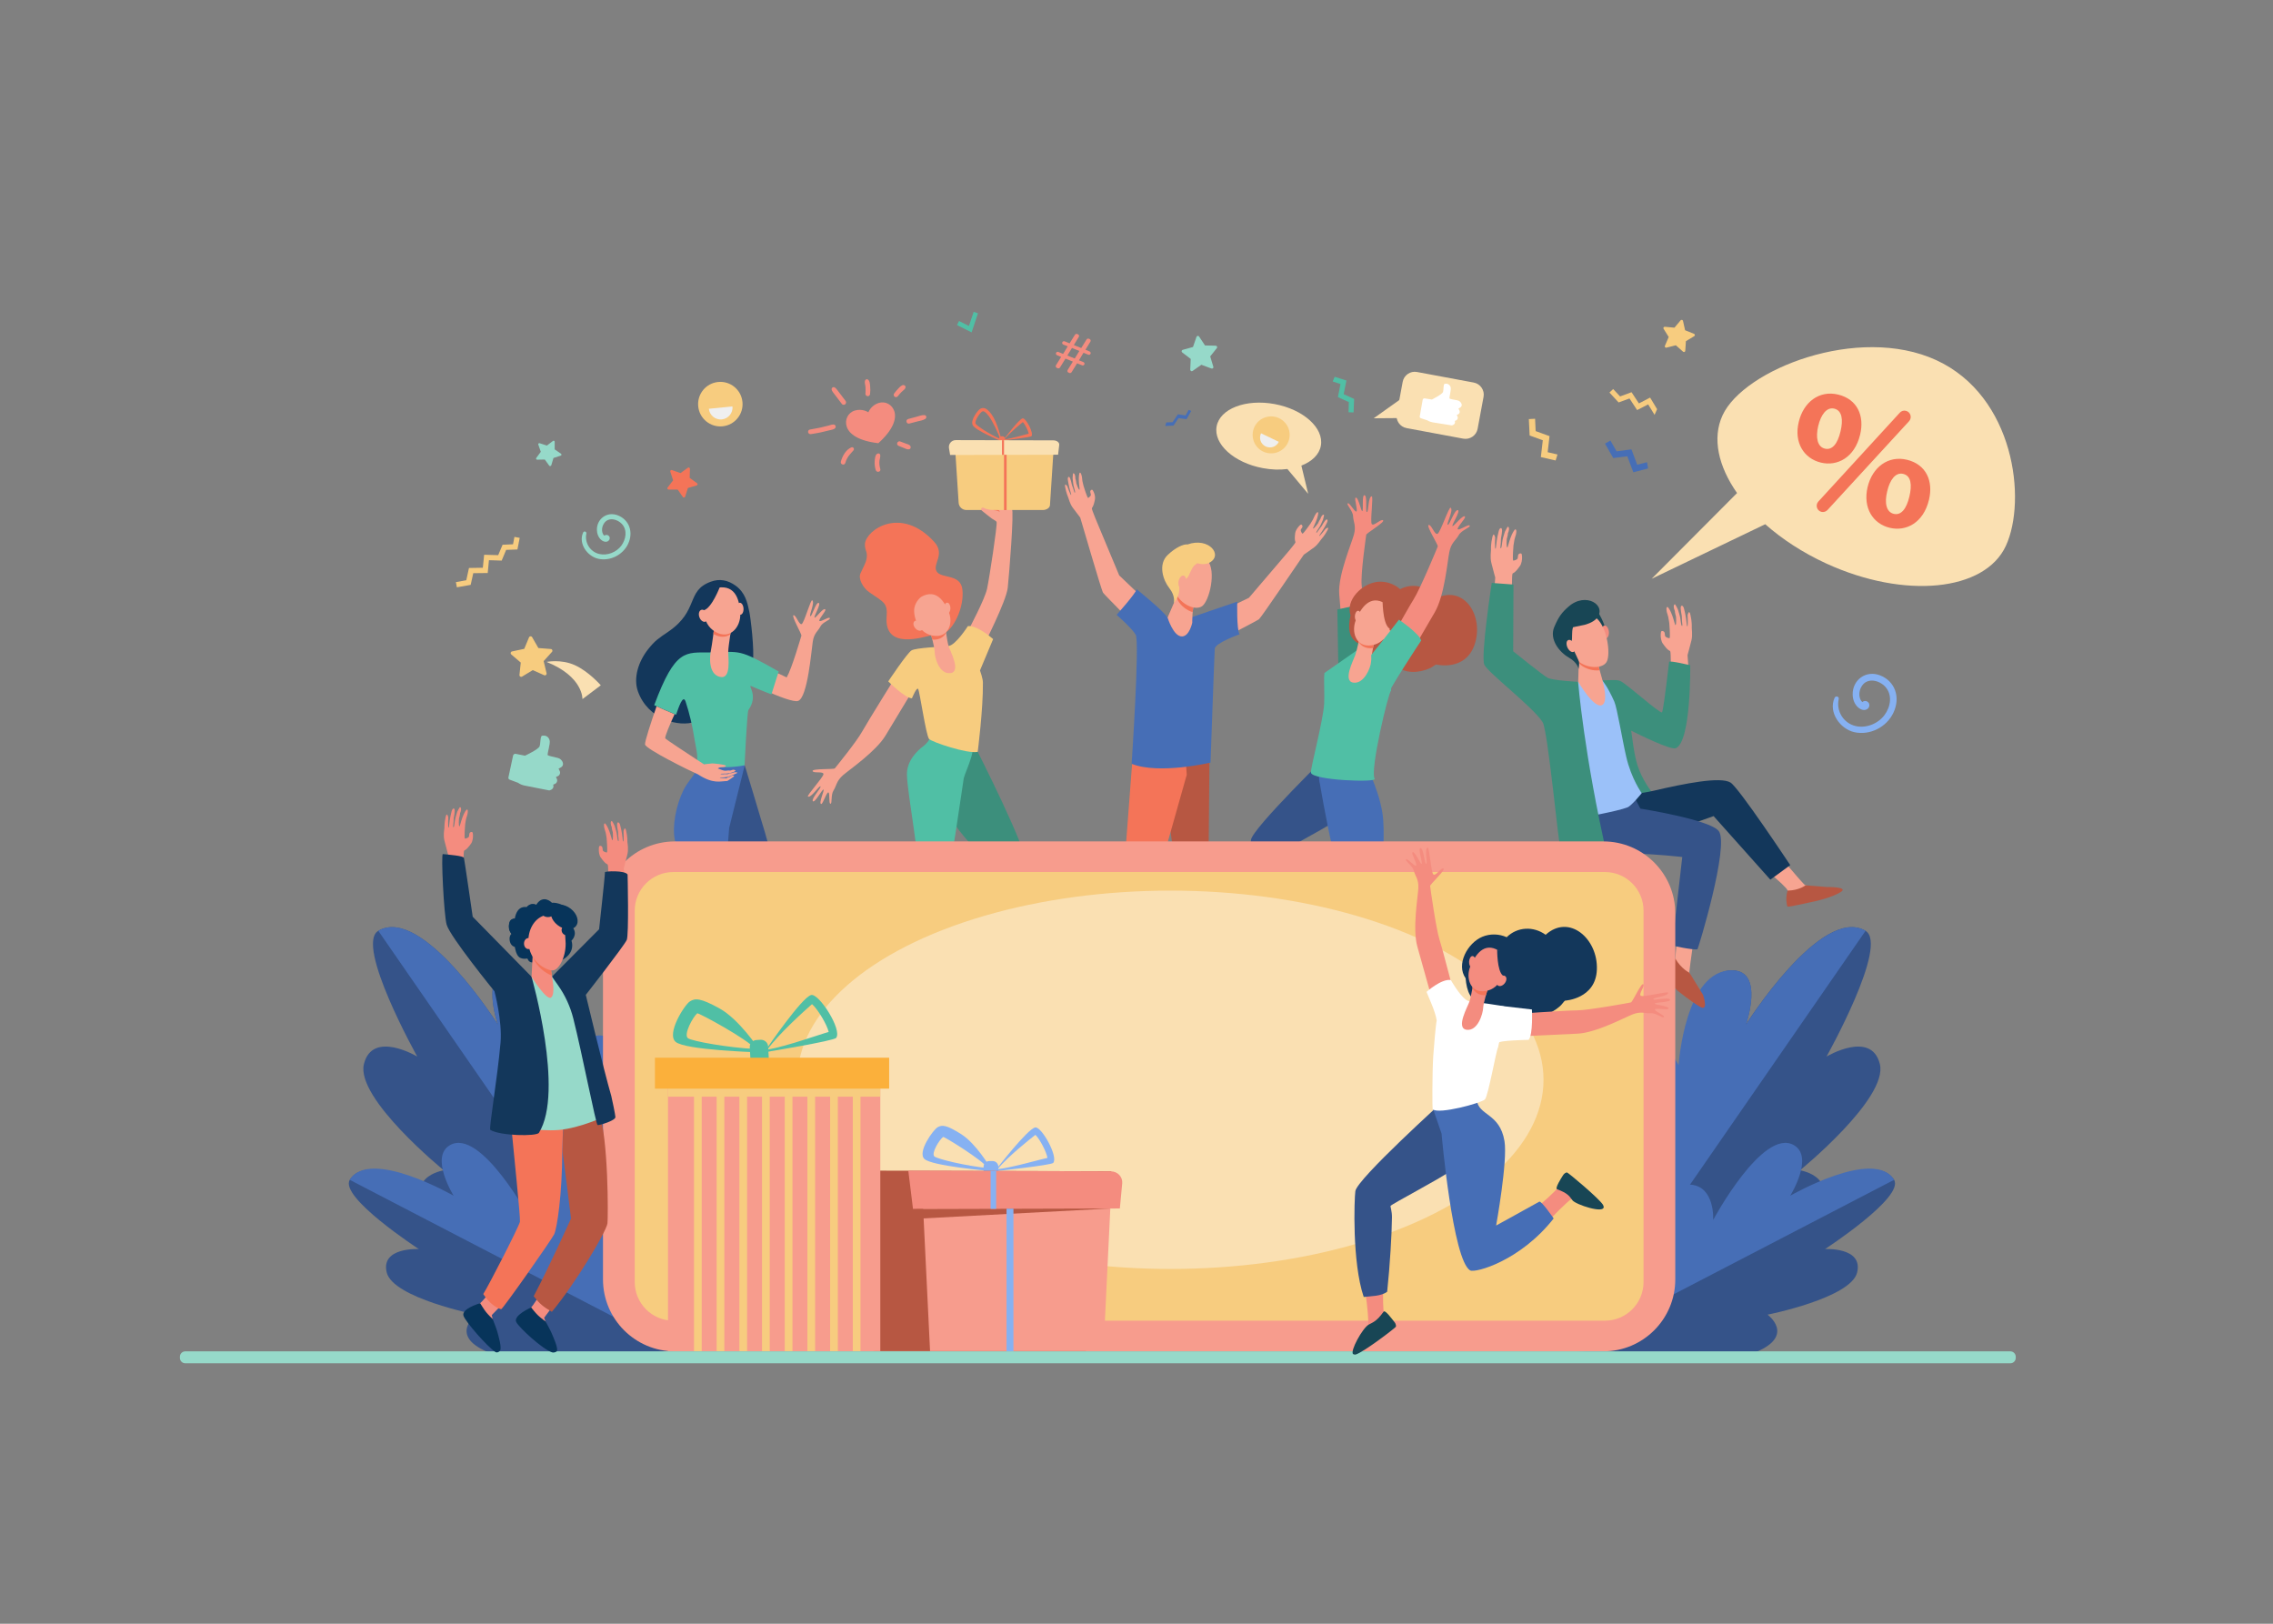 <?xml version="1.0" encoding="utf-8"?>
<!-- Generator: Adobe Illustrator 22.1.0, SVG Export Plug-In . SVG Version: 6.00 Build 0)  -->
<svg version="1.1" id="Layer_1" xmlns="http://www.w3.org/2000/svg" xmlns:xlink="http://www.w3.org/1999/xlink" x="0px" y="0px"
	 viewBox="0 0 2800 2000" style="enable-background:new 0 0 2800 2000;" xml:space="preserve">
<rect x="0" y="0" width="2800" height="2000" fill="#808080" stroke="none"/>
<style type="text/css">
	.st0{fill:#F7A491;}
	.st1{fill:#3C8F7C;}
	.st2{fill:#355389;}
	.st3{fill:#466EB6;}
	.st4{fill:#13375B;}
	.st5{fill:#50BFA5;}
	.st6{fill:#F47458;}
	.st7{fill:#184655;}
	.st8{fill:#F8A492;}
	.st9{fill:#B75742;}
	.st10{fill:#F7CC7F;}
	.st11{fill:#F47257;}
	.st12{fill:#FAE0B2;}
	.st13{fill:#96D9C9;}
	.st14{fill:#F48C7F;}
	.st15{fill:#FFFFFF;}
	.st16{fill:#EFEFEF;}
	.st17{fill:#9BC1F9;}
	.st18{fill:#F79C8D;}
	.st19{fill:#86B1F2;}
	.st20{fill:#FBB03B;}
	.st21{fill:#07345A;}
</style>
<g>
	<g>
		<g>
			<path class="st0" d="M931.5,1276.7c-0.7-4.7,0.8-12.7,4.5-25.2c-7.2,0-13.3-3.2-20.7-3.1c-2,11.8-5.1,31.2-5.1,31.2l-0.3,15.3
				l51.4,0.4c0,0-0.4,0.2-15.6-9.4C944.5,1285.2,932.1,1281.2,931.5,1276.7z"/>
			<path class="st1" d="M909.5,1298.9h53.1c2-0.2,2.4-1.8,1.8-2.8c-1.4-2-11.8-6.9-18.7-10.2c-12.2,1.3-33.7-3.7-35.6-6.6
				C906.7,1288.7,908.4,1298.6,909.5,1298.9z"/>
		</g>
		<g>
			<path class="st0" d="M867.4,1276.7c-0.7-4.7-1.8-10.5-0.1-26.1c-7.2,0-14.1-1.3-21.5-1.2c0,12.1,0.3,30.2,0.3,30.2l-0.3,15.3
				l51.4,0.4c0,0-0.4,0.2-15.6-9.4C880.4,1285.2,868,1281.2,867.4,1276.7z"/>
			<path class="st1" d="M845.5,1298.9h53.1c2-0.2,2.4-1.8,1.8-2.8c-1.4-2-11.8-6.9-18.7-10.2c-12.2,1.3-33.7-3.7-35.6-6.6
				C842.6,1288.7,844.4,1298.6,845.5,1298.9z"/>
		</g>
		<path class="st0" d="M904.8,832.5l19.4-20.4c0,0,20.7,11.4,44.9,22.3c6.6-11.6,17.5-49.6,18.1-51.4c0.6-1.8-12.7-24.6-9.7-25.2
			c3-0.6,6.8,12.2,10,10.9c3.1-1.3,11.2-30.9,13.1-29.3c3.5,3-4.2,18.4-2.4,19.5c1.9,1.1,6.6-17.1,10.2-16.3
			c3.6,0.8-6.1,16.6-5,18.1c1.1,1.5,11.2-13.3,13.3-9.9c1.1,1.9-9.3,12.9-7.2,14.1c2.2,1.2,11.6-5.7,12.7-3.5
			c1.1,2.3-8.8,4.6-11.6,10.3c-2.8,5.7-7.8,7.9-9.4,18.7c-1.7,10.8-6.2,68.3-17.9,72.9C972.8,867.4,904.8,832.5,904.8,832.5z"/>
		<path class="st2" d="M917.3,942.6l-15.7,8.8l-31.9,48.8l57,134.3c0,0-6.4,20.2-8.5,30.3c-2.2,10.6-7.6,101.2-7.6,101.2l24.3,0.4
			c0,0,23.1-96.4,27-127.8c4.8-38-24.2-128.5-24.2-128.5c-5.4-18.5-17-56.5-17-56.5S918,944.2,917.3,942.6z"/>
		<path class="st3" d="M862.7,924.3c0,0,1.6,11.5-4.9,24.6c-4,8-10.8,14.2-15.7,24c-9.3,18.5-14.3,44.8-10.8,61.7
			c0,0,19.1,73.1,18.4,99.8c-0.3,9.9-3.7,27.6-5.8,39.6c-1.9,10.6-1.2,89.3-1.2,89.3l25.9,0.5l20.8-129.1l8.8-114.8l19.2-77.3
			L862.7,924.3z"/>
		<path class="st4" d="M923.1,753.7c-2.5-11.9-5.1-23.7-16.9-32.3c-9.5-6.9-19.8-8.9-30.6-4.9c-30.8,11.2-14.2,35.6-52.4,61.6
			c-11.9,8.1-16.4,10.9-24.9,21.7c-11.9,15.1-18.4,35.3-12.4,52c12.4,34.5,50.8,44.4,70.9,37.1c37.4-13.6,68.5-61,70.6-73.9
			C929.5,801,924.7,761.3,923.1,753.7z"/>
		<path class="st5" d="M926,845.3c8.7,4,24.3,10,24.3,10l8.9-28.2c-50.4-28.7-46.5-24.1-84.3-23.5c-30.2,0.4-42.9-5.3-69,65
			c0,0,19.8,8.9,26.9,11.8c3.1-8.7,8.6-26,11.8-16.1c4.9,14.9,8.4,30,10.8,45.5c1.5,9.2,4.8,21,3.1,30.3c0,0,20.6,4.2,36.3,4.9
			c0,0,0.1,0,0.1,0c7.6-0.2,15.4-0.9,22.3-2.4c0,0,3.1-65.2,4.7-67.9c1.8-3,9.5-12.7,3-27.3C923.9,844.8,924.2,844.5,926,845.3z"/>
		<path class="st0" d="M879.6,774.6c0,0-2.4,19.4-3.8,26.2c-1.5,7.1-3.7,29.3,10.9,32.9c14.7,3.6,10.1-24.2,10.4-31.4
			c0.2-7.2,4.4-32.2,4.4-32.2L879.6,774.6z"/>
		<path class="st6" d="M878.8,780.8c0.1,0.1,0.3,0.2,0.4,0.3c8.1,4.6,15.1,3.9,20.4,0.3c0.9-6.2,1.8-11.3,1.8-11.3l-21.9,4.5
			C879.6,774.6,879.3,777.1,878.8,780.8z"/>
		<path class="st0" d="M884,723.9c0,0-8.6,2.4-13.5,10.9c-4.9,8.5-7.4,33,10.8,43.5c18.2,10.4,31.2-6.3,30.6-22
			C911.3,740.7,907,720,884,723.9z"/>
		<path class="st0" d="M915.9,749.6c0.2,4.1-1.5,7.5-3.9,7.6c-2.4,0.1-4.4-3.1-4.6-7.2c-0.2-4.1,1.5-7.5,3.9-7.6
			C913.7,742.4,915.7,745.6,915.9,749.6z"/>
		<path class="st4" d="M886.6,723.3c0,0-9.8,25.6-19.4,28.3c-9.6,2.7-8.8,15.3-8.8,15.3s-1.2-29.1,7.6-36.3
			C874.7,723.5,886.6,723.3,886.6,723.3z"/>
		<path class="st0" d="M871.3,756.6c1.5,4,0.5,8.1-2.2,9.1c-2.7,1-6.1-1.4-7.5-5.4c-1.5-4-0.5-8.1,2.2-9.1
			C866.4,750.2,869.8,752.6,871.3,756.6z"/>
		<path class="st0" d="M888.1,958.5c0.4,0,2-0.2,3.3-0.1c1.8,0,3.4,0.3,3.4,0.3s0.7-0.6,2.1-1.2c0.6-0.3,1.5-0.4,2.1-0.6
			c0.6-0.3,1.2-0.9,1.8-1.1c1.6-0.7,3.1-0.9,3.6,0c0.4,0.7-8.5,6.2-8.5,6.2c-8.3,0-16.9,4.3-36.1-8.2c-11-4.8-64.1-31.1-65.2-36.8
			c-0.6-3.2,7.6-28.1,14.2-47c5.1,2.3,16.1,7.2,22.2,9.7c-5.6,11.9-12.2,27.7-11.5,29.6c0.2,0.5,0.8,1.4,36.8,25
			c0.9,0.6,1.8,1.2,2.8,1.8c2.5,1.7,5.2,3.4,8.1,5.3l10.3-1.1c0,0,16.2,1.1,16.7,3c0.2,0.8-1.1,1.3-2.8,1.5h0
			c-0.2,0-0.5,0.1-0.7,0.1c0,0,0,0,0,0c-1.8,0.2-3.7,0.2-4.1,0.4c-0.5,0.2-1.6,0.6-2.4,1.2c10.1,4.1,9.3,2.7,12.7,2.5
			c0.8-0.1,1.7,0.2,2.5,0.1c1.4-0.1,2.5-0.9,3.5-1c1.5-0.1,2.8,0.6,3.1,0.9c0.4,0.4-0.3,0.9-1.6,1.5c-7.8,3.4-14.3,2.1-16.4,2.6
			c-1.4,0.3,1.2,0.9,5.1,0.4c1-0.1,2.3,0.3,3.6,0c0.9-0.2,1.7-0.8,2.5-1c0.8-0.2,1.6-0.2,2.3-0.3c0.9-0.2,2.1-0.8,2.8-0.9
			c2.6-0.3,3.9,0.2,4.2,0.4c0.6,0.5-11.2,5.1-11.2,5.1s-8.1,1.2-9.9,1.2C887,957.7,886,958.2,888.1,958.5z"/>
	</g>
	<g>
		<g>
			<path class="st0" d="M1347.2,1170.6c0,0-6.4,20.4-6.4,20.4c-1.1,2.5-4.4,8.6-5,11c-2.3,9,42,2.5,34-3.8c-0.7-0.6-5-6.7-4.5-9.8
				c0.8-4.8,2.9-12.2,2.9-12.2L1347.2,1170.6z"/>
			<path class="st7" d="M1369.7,1198.1c0,0-10.1,0.4-15.1-0.2c-5-0.5-9.9-7.9-13.7-7.2c-4.2,0.8-9.4,20.5-9.4,20.5
				s48.4,16.2,62,15.7C1399.5,1226.7,1387.3,1209.3,1369.7,1198.1z"/>
		</g>
		<g>
			<path class="st0" d="M1424.5,1190c0,0-6.4,20.4-6.4,20.4c-1.1,2.5-4.4,8.6-5,11c-2.3,9,42,2.5,34-3.8c-0.7-0.6-5-6.7-4.5-9.8
				c0.8-4.8,2.9-12.2,2.9-12.2L1424.5,1190z"/>
			<path class="st7" d="M1447,1217.5c0,0-10.1,0.4-15.1-0.2c-5-0.5-9.9-7.9-13.7-7.2c-4.2,0.8-9.4,20.5-9.4,20.5s48.4,16.2,62,15.7
				C1476.8,1246.2,1464.7,1228.8,1447,1217.5z"/>
		</g>
		<path class="st8" d="M1595.5,656.5c-1.3,10.4,0.5,10.2,0.3,11.5c-0.2,1.6-14.2,17.8-14.2,17.8s-40.9,48-43.1,50.5l-58.2,28.2
			l4.9,32.9c0,0,62.6-32.4,65.6-34.6c3-2.3,50.9-73.4,55.3-79.6c0,0,7.9-5.4,12.7-9c4.8-3.6,7.9-9.1,9.1-10.3
			c0.2-0.2,4-4.4,7.4-10.9c2.9-5.6-2.4-1.6-2.4-1.6s-7.2,9.4-7.8,8.8c-0.5-0.5,3.7-5.5,7-11.6c0.8-1.6,1.7-3.1,2.4-4.6
			c2-3.8,0.2-6-2.4-2.4c-0.9,1.3-2.5,3.5-3.3,5.2c-0.9,1.8-2.4,3.2-3.4,4.7c-2,2.8-3.4,4.9-3.5,4.8c-0.1-0.2-0.9,0.1,0-1.6
			c1-2.1,4.1-6,5.4-9.1c0.7-1.8,2.4-5.4,2.4-5.4s1.6-5.9,1.3-6.1c-1.7-1.1-3.9,2.7-4.5,5.2c-1.2,1.4-2.9,5.3-2.9,5.3
			s-5.1,7.1-6.1,6.4c-0.4-0.3,2.2-5,4.1-10c1.8-4.6,2.8-9.6,1.9-10.1c-1.4-0.8-3.9,4.2-3.9,4.2s-1.6,3.6-2.2,4.7
			c-0.7,1.3-3.1,5.2-3.1,5.2s-9.1,13.1-9.9,12.3c-0.9-0.7-2.3-3.6-2.1-4.6c0.3-1,1.8-2.6,2.1-3.6c0.3-1-0.2-2.5-1.4-3
			c-1.2-0.4-4.4,3.9-4.4,3.9S1595.9,653.5,1595.5,656.5z"/>
		<path class="st8" d="M1348.8,615.2c-2,10.3-3.6,9.5-3.8,10.9c-0.3,1.6,8.1,21.3,8.1,21.3s24.2,58.2,25.6,61.3l46.8,44.7
			l-14.8,29.8c0,0-49.6-50-51.8-53c-2.2-3.1-25.9-85.5-28.2-92.7c0,0-5.8-7.6-9.4-12.4c-3.5-4.9-4.8-11.1-5.5-12.6
			c-0.1-0.2-2.4-5.5-3.7-12.7c-1-6.2,2.7-0.8,2.7-0.8s3.9,11.2,4.7,10.7c0.6-0.4-1.9-6.3-3.1-13.2c-0.3-1.8-0.6-3.5-0.9-5.1
			c-0.7-4.2,1.6-5.8,3-1.5c0.5,1.5,1.3,4.1,1.6,5.9c0.3,2,1.3,3.8,1.8,5.5c1,3.3,1.8,5.8,1.9,5.6c0.1-0.2,0.8,0.4,0.5-1.5
			c-0.3-2.3-2.1-6.9-2.3-10.3c-0.1-1.9-0.7-5.9-0.7-5.9s0.3-6.1,0.7-6.2c1.9-0.5,2.9,3.7,2.7,6.4c0.7,1.7,1.2,5.9,1.2,5.9
			s2.7,8.3,3.9,7.9c0.5-0.2-0.6-5.4-0.8-10.8c-0.2-5,0.3-10,1.3-10.2c1.6-0.3,2.5,5.2,2.5,5.2s0.4,3.9,0.6,5.2
			c0.3,1.5,1.4,5.9,1.4,5.9s4.6,15.2,5.7,14.8c1.1-0.4,3.3-2.7,3.4-3.7c0-1-0.9-3-0.9-4c0-1,0.9-2.4,2.2-2.4c1.3,0,3,5.1,3,5.1
			S1349.4,612.2,1348.8,615.2z"/>
		<path class="st9" d="M1425.3,910.5c0,0,24.4,159,23.4,172.5c-0.7,9.9-30.1,116.8-30.1,116.8l28.8,6.8l41.1-120.3L1490,922
			L1425.3,910.5z"/>
		<polygon class="st6" points="1396.9,910.6 1384.2,1077.2 1339.1,1179.4 1371.8,1187.6 1426.6,1079.3 1461.9,954.3 1458.9,910.5 		
			"/>
		<path class="st3" d="M1524.1,741.1c0,0-0.9,34,2.8,40.2c0,0-30,10.6-30.5,17.7c-0.5,7.1-5.2,140.3-5.2,140.3s-63.5,15-97.2,1.5
			c0,0,10.1-150.5,5-159c-5.1-8.5-23.5-24.5-23.5-24.5s23.4-26.1,24.7-31.5c0,0,33.1,26.7,37.8,34.6c4.7,7.9,19,3,22.3,2.5
			C1460.4,762.9,1518.9,742.7,1524.1,741.1z"/>
		<path class="st0" d="M1450.5,732.4l-12.2,28.3c0,0,7.2,23.8,18,23.2c9-0.5,12.4-16.9,12.4-16.9s-0.3-18,3.2-26.1
			C1475.4,732.8,1450.5,732.4,1450.5,732.4z"/>
		<path class="st6" d="M1471.9,740.9c3.5-8.1-21.4-8.5-21.4-8.5l-1,2.4c0.3,1.8,0.8,3.5,1.5,4.8c3.8,6.9,11.2,12.3,18.2,14.4
			C1469.7,749.2,1470.5,744.2,1471.9,740.9z"/>
		<g>
			<path class="st0" d="M1457.3,689.2c-0.6-0.4-13.9,32.6-7.4,44.2c6.5,11.6,22.9,19,31,13.2c8.9-6.5,17.8-43.3,6.5-56.4
				C1476.1,677.1,1457.3,689.2,1457.3,689.2z"/>
			<path class="st10" d="M1462.9,670.6c-5-0.7-15.1,3.9-24.7,13.2c-11.8,11.5-5.5,30.9,2.3,40.7c7.8,9.8,5.5,18.4,5.5,18.4l2.7-4
				c2-3.1,3.3-6.5,3.8-10.1c0.3-2.2,0.4-4.6,0-6.7c-1.1-5.5,7.1-7,10.2-10.6c2.4-2.8,4.3-10,8.1-14.6l4-3.2c0,0,8.2,2.8,14.6-0.4
				C1507.6,684.1,1489.2,661.2,1462.9,670.6z"/>
			<path class="st0" d="M1460.8,717.6c-1,4.2-3.8,7.1-6.2,6.5c-2.4-0.6-3.6-4.4-2.7-8.6c1-4.2,3.8-7.1,6.2-6.5
				C1460.5,709.5,1461.7,713.4,1460.8,717.6z"/>
		</g>
	</g>
	<g>
		<path class="st0" d="M1180.9,1134.3c-8.2,12.3-17.6,22.1-18.8,23.2c-0.6,0.5-4.4,1.8-5,2.3c-5.4,17,1.5,31.4,8.9,42.7
			c1.2-9.2,2.1-21.8,3.5-23.3c2.2-2.5,9.9-13.1,25.5-26.2C1186.7,1148.5,1185.8,1142.2,1180.9,1134.3z"/>
		<path class="st3" d="M1161.6,1157.8c-6.1,0.4-17.5,4.2-17.5,5.4c0.1,1.4,6.6,51.5,14.5,55.9c4.8,2.6,5.6-5.1,7.4-16.5
			C1158.5,1191.2,1158.2,1160.7,1161.6,1157.8z"/>
		<path class="st0" d="M1055.2,1110.9c-12.7,7.6-25.3,13.3-26.8,13.8c-0.7,0.2-4.7-0.3-5.5,0c-12.1,13.1-12,29-10.1,42.5
			c5-7.8,11.2-18.8,13.1-19.6c3.1-1.3,14.3-6.1,33.9-11.4C1054.3,1128.6,1056.2,1120.2,1055.2,1110.9z"/>
		<path class="st0" d="M1193.9,774.3c0,0,19.2-36.1,22-49c2.8-12.9,12.7-78,11.8-82.2c-0.8-4.2-16.4-14.3-14.4-17.8
			c1.9-3.6,16.7-3.6,20.1-3.3c3.4,0.3,10.2,2.3,13.1,4.7c2.9,2.4-3.3,80.4-5.1,97.2c-1.8,16.8-30,71.8-30,71.8L1193.9,774.3z"/>
		<path class="st0" d="M1107.8,826.4c0,0-39.1,62.6-45.9,74.9c-6.8,12.3-32.3,43.6-33.5,45.1c-1.3,1.5-28.2,0.1-27.4,3.3
			c0.8,3.1,13.1,0,13.4,3.7c0.2,3.7-21.3,26.9-19.1,27.8c4,1.8,13.7-13.7,15.4-12.6c1.7,1.2-11.6,15.2-9.4,18.2
			c2.2,3,11.4-14.5,13.1-14.3c1.7,0.2-6.5,17.6-2.7,17.8c2,0.1,6.9-15.6,8.9-14.2c1.9,1.4,0.1,14,2.4,13.9
			c2.4-0.1,0.2-10.8,3.8-16.4c3.6-5.6,3.4-11.5,11.7-18.8c8.4-7.2,40.7-29.4,52.4-48.9c11.7-19.5,37.8-62.6,37.8-62.6L1107.8,826.4z
			"/>
		<path class="st1" d="M1201.1,919.5l-67.9,21.9c0,0,37.3,63.5,44.7,76.1c7.4,12.7,39.2,43.9,39.2,52.1c0,5.8-29.9,44.1-48,67.5
			c4.1,7.6,15.2,17.3,22.3,21.7c30.1-28.5,73.9-73.4,74.7-88.2C1267.4,1049.1,1201.1,919.5,1201.1,919.5z"/>
		<path class="st3" d="M1027.8,1124.8c-5.6-2.2-17.6-3.7-18-2.6c-0.5,1.3-16,49.4-10.7,56.7c3.2,4.4,7.3-2.3,13.7-11.8
			C1010.9,1153.7,1024.1,1125.1,1027.8,1124.8z"/>
		<path class="st5" d="M1187.2,958.6c0.9-4.2,6.5-16.5,9.3-26.2c2.4-8.1,2.8-16.7,1.3-25l0,0l-49.9-2.3l-1.9,3.7
			c-2.1,4-5,7.5-8.6,10.3c-7.5,5.6-20.6,18.1-20.2,35.3c0.6,24.1,17.7,112.4,12,115.7c-10.3,6-53.2,26.8-78.8,39.7
			c0.4,9.3,3,22.6,7.8,30.7c20.3-7.8,91.7-39.4,104.9-47.1C1169.2,1089.8,1185.8,965.7,1187.2,958.6z"/>
		<path class="st6" d="M1066.6,677.8c4,10.5-2.3,18.3-6.7,28.6c-2.9,6.9,3.5,17.9,10.8,23c18.5,12.8,22.8,13.1,21.5,30.5
			c-3.2,41.9,46.9,24,54.9,22.7c8.1-1.3,14.1-1,18-3.6c11.6-8,22.5-32.1,20.5-52.5c-2-20.3-26.2-13.3-31.8-22.7
			c-5.5-9.3,11.2-20.9-3.1-36.5c-40.9-44.7-83.6-14.7-85.2,2.4C1065.3,672.8,1065.8,675.5,1066.6,677.8z"/>
		<path class="st10" d="M1207.2,825.8c0,0,13.9-33.1,16.2-38.6c0,0-19.4-17.3-31.1-16c0,0-15,23.6-23.9,24.5
			c-8.9,0.9-40.1,2.2-45.5,5.4c-5.5,3.3-28.7,38.2-28.7,38.2s20.8,20.9,29.2,20.8c0,0,5.7-14.1,7.6-11.5c1.9,2.6,9.7,57.4,13.5,61.6
			c3.6,3.9,47.3,18.6,59.9,15.9c0,0,6.8-52.8,6.4-85.2C1210.9,835.9,1207.2,825.8,1207.2,825.8z"/>
		<path class="st0" d="M1146.4,780.2c0,0,4.9,16.3,5,22.9c0,6.6,5.3,27.4,19.2,26c13.9-1.4-0.1-27.1-2.1-33.4
			c-2-6.3-4.3-26.1-4.3-26.1L1146.4,780.2z"/>
		<path class="st6" d="M1165.4,779.5c-0.8-5.4-1.3-9.9-1.3-9.9l-17.7,10.6c0,0,1,3.3,2.1,7.6
			C1156.8,788.5,1162.4,784.9,1165.4,779.5z"/>
		<path class="st0" d="M1134.9,735.1c0,0-6.8,4.7-8.5,13.6c-1.7,8.9,3.5,30.8,22.6,34.2c19.1,3.5,25.3-15,20-28.3
			S1153.7,724.6,1134.9,735.1z"/>
		<path class="st0" d="M1170.8,749c0,3.7-1.7,6.8-3.9,6.8c-2.2,0-4-3-4-6.7c0-3.7,1.7-6.8,3.9-6.8
			C1169,742.2,1170.7,745.3,1170.8,749z"/>
		<path class="st0" d="M1134.7,767.6c2.5,3,2.9,6.8,0.9,8.5c-2,1.7-5.7,0.6-8.2-2.4c-2.5-3-2.9-6.8-0.9-8.5
			C1128.5,763.5,1132.1,764.6,1134.7,767.6z"/>
		<path class="st11" d="M1226.7,625.4c-0.4,0.3-0.8,0.5-1.2,0.9l-2.1,1.9l0,0c2,0.5,5.2,0.1,8.2,2.4
			C1231.6,630.6,1231,628.1,1226.7,625.4z"/>
		<g>
			<g>
				<path class="st6" d="M1259.8,515.3c-4.6,0.9-22.9,25.4-22.9,25.4l-0.6,1.7c0,0,33.1-3.7,34.3-5.1
					C1273.8,533.5,1263.6,514.6,1259.8,515.3z M1237.2,541.3c6-7.7,19.8-19,22.8-21.4c2.7,2.7,6.7,10.7,7.2,14.3
					C1263.3,535,1246.8,540.1,1237.2,541.3z"/>
			</g>
			<g>
				<path class="st6" d="M1221.4,510.3c-7.1-9.7-10.9-8-13.6-6.9c-2.7,1.2-12.7,13.7-9.6,20.2c3.1,6.5,34.1,19.3,34.1,19.3l1.1-2.4
					C1233.3,540.6,1228.6,520,1221.4,510.3z M1201.8,521.9c-1.6-3.3,5.1-13,7.7-14.8c0.6-0.3,1.2-0.5,1.7-0.5c0.6,0,2.8,0.4,7,6.1
					c4.6,6.2,11.9,21.5,13.7,27.9C1219.4,535.1,1203.3,524.6,1201.8,521.9z"/>
			</g>
			<path class="st6" d="M1233.6,547.2h1.5c1.5,0,2.7-1.2,2.7-2.7v-4.4c0-1.5-1.2-2.7-2.7-2.7h-1.5c-1.5,0-2.7,1.2-2.7,2.7v4.4
				C1231,546,1232.2,547.2,1233.6,547.2z"/>
			<path class="st10" d="M1284.5,628.2h-94c-5.1,0-9.3-3.9-9.6-9l-4.9-75.5h122.5l-5.1,78.7C1293,625.6,1289.2,628.2,1284.5,628.2z"
				/>
			<path class="st12" d="M1303.4,560.1l-133,0.3l-1.4-8.5c-0.8-5.1,3.1-9.8,8.3-9.8l120.3,0.3c4.3,0,7.6,2.6,7.2,5.7L1303.4,560.1z"
				/>
			<rect x="1234.3" y="542.2" class="st6" width="2.5" height="18.1"/>
			<rect x="1236.8" y="560.2" class="st6" width="3.2" height="68.1"/>
		</g>
		<path class="st0" d="M1224.6,633l-1.2-4.8c-3.7,0.1-6.5-0.8-8.6-1.4l-3.3-1.4c-1.1-0.5-2.3,0-2.7,1.1l0,0
			c-0.3,0.8-0.1,1.8,0.6,2.4c0,0,9,7.4,12.1,9.6c1.6,1.1,6.5,4.1,6.5,4.1l2.9-5.3L1224.6,633z"/>
	</g>
	<g>
		<g>
			<g>
				<path class="st2" d="M1951.9,1649.5c0,0,234.5-90.9,278.2-145.3c43.7-54.4-12.8-62.7-12.8-62.7s108.9-88.7,98.4-130.9
					c-10.5-42.3-65.7-9.2-65.7-9.2s77.2-137.8,48-154.9c-54.2-31.9-147.3,115.5-147.3,115.5s23-65.6-16.2-66.8
					c-59.1-1.9-70.1,150-70.1,150s-1.5-58.8-38.6-43C1959.3,1330.4,1951.9,1649.5,1951.9,1649.5z"/>
			</g>
			<path class="st3" d="M2015.2,1277.6c29-12.9,52.6,34.4,52.6,34.4s7.7-118.8,66.8-116.8c39.2,1.3,16.2,66.8,16.2,66.8
				s93.1-147.4,147.3-115.5L1951.9,1647C1953,1610,1957.7,1303.1,2015.2,1277.6z"/>
		</g>
		<g>
			<g>
				<path class="st2" d="M1931.8,1663.1c0,0,184.5,22.4,232.2,1.9c47.7-20.5,13.4-45.7,13.4-45.7s102.5-20.4,110.3-51.9
					c7.8-31.5-39.5-28.9-39.5-28.9s98.2-63.9,85-85.3c-24.6-39.9-137.1,24.7-137.1,24.7s38-35.1,12.6-49.6
					c-38.2-21.8-98.3,74.3-98.3,74.3s3.7-23.7-26.2-26.2C2030.5,1471.9,1931.8,1663.1,1931.8,1663.1z"/>
			</g>
			<path class="st3" d="M2082.9,1459.2c29.9,2.5,27.5,43.4,27.5,43.4s61.2-114,99.4-92.1c25.3,14.5-4.5,62.3-4.5,62.3
				s103.4-59.5,128-19.6L1931.2,1662C1944.8,1638.1,2032.8,1455,2082.9,1459.2z"/>
		</g>
	</g>
	<g>
		<g>
			<g>
				<path class="st2" d="M812.1,1649.5c0,0-234.5-90.9-278.2-145.3c-43.7-54.4,12.8-62.7,12.8-62.7s-108.9-88.7-98.4-130.9
					c10.5-42.3,65.7-9.2,65.7-9.2s-77.1-137.8-48-154.9c54.2-31.9,147.3,115.5,147.3,115.5s-23-65.6,16.2-66.8
					c59.1-1.9,70.1,150,70.1,150s1.5-58.8,38.6-43C804.8,1330.4,812.1,1649.5,812.1,1649.5z"/>
			</g>
			<path class="st3" d="M748.9,1277.6c-29-12.9-52.6,34.4-52.6,34.4s-7.7-118.8-66.8-116.8c-39.2,1.3-16.2,66.8-16.2,66.8
				s-93.1-147.4-147.3-115.5L812.2,1647C811,1610,806.4,1303.1,748.9,1277.6z"/>
		</g>
		<g>
			<g>
				<path class="st2" d="M832.3,1663.1c0,0-184.5,22.4-232.2,1.9c-47.7-20.5-13.4-45.7-13.4-45.7s-102.5-20.4-110.3-51.9
					c-7.8-31.5,39.5-28.9,39.5-28.9s-98.2-63.9-85-85.3c24.6-39.9,137.1,24.7,137.1,24.7s-38-35.1-12.6-49.6
					c38.2-21.8,98.3,74.3,98.3,74.3s-3.7-23.7,26.2-26.2C733.6,1471.9,832.3,1663.1,832.3,1663.1z"/>
			</g>
			<path class="st3" d="M681.2,1459.2c-29.9,2.5-27.5,43.4-27.5,43.4s-61.2-114-99.4-92.1c-25.3,14.5,4.5,62.3,4.5,62.3
				s-103.4-59.5-128-19.6L832.9,1662C819.2,1638.1,731.3,1455,681.2,1459.2z"/>
		</g>
	</g>
	<g>
		<path class="st13" d="M635.2,928.5l11.5,2.3c0,0,16.8-7.8,18-11.6c1.3-3.8,0.7-12.5,3.1-13c2.5-0.5,7.4-0.3,9.2,5.4
			c1.4,4.2-3.4,17.4-2.2,18.6c0.7,0.7,7.3,2.2,12.1,3.3c3.2,0.7,5.7,3.1,6.5,6.2l0,0c0.6,2.1-0.4,4.4-2.3,5.4l-3,1.6l1.4,3.1
			c1.1,2.3,0,5.1-2.3,6.2l-2.4,1.1l1,1.9c1.3,2.4,0.3,5.5-2.3,6.6l-2.1,0.9l0.2,0.6c0.7,2.3-0.5,4.8-2.8,5.7l-2.1,0.8l-30.5-6
			c-2.9-0.6-5.6-1.7-8-3.4l-10.4-3.9c-1.1-0.4-1.8-1.6-1.5-2.8l5.8-27.1C632.6,929.1,633.9,928.3,635.2,928.5z"/>
	</g>
	<g>
		<path class="st14" d="M1685.2,805.6c0,0-6.3-70.3-7.8-84.5c-1.5-14.2,5.4-60.4,5.6-62.4c0.2-2,23.4-15.7,20.8-17.8
			c-2.6-2.2-11.5,7.6-13.9,4.7c-2.4-2.9,2.3-34.8-0.2-34.3c-4.6,0.9-3.6,19.4-5.9,19.4c-2.2,0,0.9-19.4-2.8-20.7
			c-3.7-1.2-1.2,18.7-2.8,19.5c-1.6,0.8-5-18.4-8.4-16.4c-1.8,1.1,3.4,17,0.9,17c-2.5,0-8.5-11.6-10.5-10.1c-2,1.5,6.4,9.1,6.6,15.8
			c0.2,6.8,4,11.6,1.1,22.5c-2.9,10.9-19.7,50-18.2,73.1c1.6,23.1,6.9,72.2,6.9,72.2L1685.2,805.6z"/>
		<polygon class="st1" points="1685.1,742.6 1647.4,750.7 1648.8,832.5 1682,820.9 		"/>
		<path class="st9" d="M1770,736.5c-10.8-14.3-29.6-19.1-45.2-10.8c-7.5-6.6-17.7-10-27.5-9.1c-19.3,1.9-40,22.3-33.7,41.4
			c-3.3,15.2-2.7,28.6,10.9,35.1c1.3,18.6,24.6,34.5,45.6,27.2c10.9,9.8,27.9,8.8,41.4,2.7c3.2-1.4,6.7-4.4,7.7-4.5
			c0,0,35.7,8.9,47.2-24.3C1828.4,759.3,1804.2,720.5,1770,736.5z"/>
		<path class="st2" d="M1541,1034.5c2-14.6,100.1-110.2,100.1-110.2l49.9,52.3c0,0-31.7,24-43.5,33c-7.3,5.5-32.1,19.1-50.3,29.2
			h-56.6C1540.7,1036.8,1540.9,1035.4,1541,1034.5z"/>
		<path class="st3" d="M1702.9,1001.1c-5.6-33.9-21.8-57.6-23.8-76.9c0-0.2-0.2-2.2,0-2.3c0,0-51.8,13.8-51.8,13.8s-4.5,20-1.4,29.4
			c0,0,6.9,42.1,16.4,83.5c20.6-1,41.1-3.7,61.9-6.1C1704.7,1028.2,1704.7,1012,1702.9,1001.1z"/>
		<path class="st5" d="M1631.2,866.6c0.6-10.7-0.7-33.3,0.3-36.7c0-0.3-0.1-0.6-0.1-0.9l39.4-27.5c0.1,0-0.4-0.1,0.9,0.1
			c8.6,1.1,37.5,9.9,42.9,12.4l-1,36.7c-3.2,1.6-26.4,98.7-20.2,108.6c3,4.8-76.3,1.9-78.5-7.5
			C1613.8,947.7,1629.9,888.3,1631.2,866.6z"/>
		<path class="st0" d="M1692.5,792c0,0-3.3,16.7-3.6,23.4c-0.3,6.7-8.4,27.3-21.8,25.4c-13.4-1.8,0.2-27.7,2.4-34
			c2.2-6.3,6.3-26.1,6.3-26.1L1692.5,792z"/>
		<path class="st6" d="M1673.6,790.5c3.2,5.4,9.1,8.8,17.7,7.8c0.6-3.6,1.2-6.2,1.2-6.2l-16.8-11.3
			C1675.7,780.8,1674.8,785.2,1673.6,790.5z"/>
		<path class="st0" d="M1706.5,743.5c0,0,6.8,5.3,8.2,15c1.4,9.6-5,33.1-24.9,36.3c-19.9,3.1-25.5-17-19.5-31.3
			C1676.3,749.2,1687.5,731.6,1706.5,743.5z"/>
		<path class="st0" d="M1669,759c-0.2,3.8,1.4,6.9,3.5,7c2.1,0.1,4-2.9,4.1-6.7c0.2-3.8-1.4-6.9-3.5-7
			C1671,752.2,1669.2,755.2,1669,759z"/>
		<path class="st9" d="M1703.1,737.7c0,0-0.3,29.6,8,36.1c8.3,6.5,2.7,18.9,2.7,18.9s12.4-28.8,6.6-39.4
			C1714.6,742.7,1703.1,737.7,1703.1,737.7z"/>
		<path class="st0" d="M1705.4,779.3c-2.6,3-3.1,6.8-1.2,8.6c1.9,1.8,5.5,0.8,8.1-2.2c2.6-3,3.1-6.8,1.2-8.6
			C1711.5,775.3,1707.9,776.3,1705.4,779.3z"/>
		<path class="st14" d="M1700.5,810.2c0,0,33-59.5,41-72.2c8-12.7,28.9-62.9,29.6-64.9c0.7-2-14.6-25.6-11.2-26.5
			c3.4-0.8,7.2,12.5,10.9,10.9c3.6-1.6,14.1-33.7,16.2-32.1c3.9,3-5.6,19.9-3.6,21c2.1,1.1,8.2-18.6,12.3-18.1
			c4.1,0.6-7.6,18.1-6.5,19.6c1.1,1.5,13.3-15,15.5-11.5c1.2,1.9-11.2,14.4-8.8,15.6c2.4,1.2,13.4-6.9,14.6-4.6
			c1.2,2.3-10.2,5.5-13.6,11.8c-3.4,6.3-9.2,9-11.5,20.6c-2.4,11.6-5.8,53.5-18,74.4c-12.3,21-39.2,67.3-39.2,67.3L1700.5,810.2z"/>
		<path class="st5" d="M1689.5,806.3c9.5-11.6,33.8-43,33.8-43s24.8,16.8,27.4,25.6c0,0-44.9,67.8-41.6,69.1
			C1709.1,857.9,1686.3,810.2,1689.5,806.3z"/>
	</g>
	<polygon class="st5" points="1641.7,469.9 1651.3,473 1648.1,489.1 1661.6,495.3 1661.2,507.8 1667.4,508 1668.1,491.4 
		1655.2,485.5 1658.6,468.7 1644.1,464.1 	"/>
	<g>
		<path class="st12" d="M1802.5,540.3l-69.8-13c-8.2-1.5-13.7-9.5-12.1-17.7l7.3-39.3c1.5-8.2,9.5-13.7,17.7-12.1l69.8,13
			c8.2,1.5,13.7,9.5,12.1,17.7l-7.3,39.3C1818.7,536.4,1810.7,541.8,1802.5,540.3z"/>
		<polygon class="st12" points="1727.3,490.2 1692.2,515.2 1730.1,514.9 		"/>
		<g>
			<path class="st15" d="M1754.9,490.7l9,1.4c0,0,12.8-6.4,13.7-9.3c0.9-2.9,0.2-9.5,2-10c1.9-0.5,5.7-0.4,7.3,3.9
				c1.2,3.2-2.1,13.4-1.2,14.2c0.6,0.6,5.7,1.5,9.5,2.2c2.5,0.4,4.5,2.2,5.3,4.6l0,0c0.5,1.6-0.2,3.4-1.6,4.2l-2.3,1.3l1.2,2.4
				c0.9,1.8,0.2,3.9-1.6,4.8l-1.8,0.9l0.9,1.4c1.1,1.8,0.4,4.2-1.6,5.1l-1.6,0.7l0.1,0.4c0.6,1.8-0.3,3.7-2,4.4l-1.6,0.7l-23.9-3.8
				c-2.2-0.4-4.4-1.2-6.3-2.4l-8.2-2.7c-0.9-0.3-1.4-1.2-1.3-2.1l3.7-20.9C1753,491.2,1753.9,490.5,1754.9,490.7z"/>
		</g>
	</g>
	<path class="st10" d="M2050.9,426l4.7-10.9l-6.3-10.1c-0.7-1.1,0.2-2.6,1.5-2.5l11.9,1.1l7.6-9.1c0.9-1,2.6-0.6,2.9,0.7l2.6,11.6
		l11,4.4c1.3,0.5,1.4,2.2,0.2,2.9l-10.2,6.1l-0.8,11.9c-0.1,1.4-1.7,2-2.7,1.1l-8.9-7.9l-11.5,2.9
		C2051.5,428.6,2050.4,427.3,2050.9,426z"/>
	<path class="st13" d="M676.6,573.6l-5.5-7.6l-9.4,0.2c-1.1,0-1.7-1.2-1.1-2.1l5.6-7.6l-3.1-8.9c-0.4-1,0.6-2,1.6-1.7l9,2.9l7.5-5.7
		c0.9-0.7,2.1,0,2.1,1l0,9.4l7.8,5.4c0.9,0.6,0.7,2-0.3,2.3l-9,2.9l-2.7,9C678.6,574.2,677.2,574.4,676.6,573.6z"/>
	<polygon class="st3" points="2028.9,569.3 2016.8,572.4 2009.7,553.5 1991.4,555.9 1983.8,542.6 1977.1,546.4 1987.3,564.2 
		2004.6,562 2012,581.7 2030.2,577 	"/>
	<polygon class="st10" points="1918.6,559.8 1906.5,557 1908.8,537.2 1891.7,531 1891,515.8 1883.3,516.2 1884.3,536.4 
		1900.5,542.3 1898.1,563 1916.3,567.2 	"/>
	<polygon class="st10" points="2041.3,504 2032.7,489.7 2018.9,496.9 2009.8,483.1 1995.7,488.3 1987.2,479.2 1982.6,483.5 
		1993.9,495.7 2007.3,490.8 2016.7,505.1 2030.3,498.1 2038.2,511 	"/>
	<path class="st6" d="M841.2,612.2l-6.4-9.2l-11.2,0c-1.3,0-2-1.5-1.2-2.5l6.8-8.9l-3.5-10.7c-0.4-1.2,0.8-2.4,2-1.9l10.6,3.7
		l9.1-6.6c1-0.8,2.5,0,2.5,1.3l-0.3,11.2l9.1,6.6c1,0.7,0.8,2.4-0.5,2.7l-10.8,3.2l-3.4,10.7C843.5,613,841.9,613.2,841.2,612.2z"/>
	<g>
		<polygon class="st5" points="1178.9,400.4 1181.4,395.4 1193.6,401.5 1199.4,384.1 1204.7,385.9 1196.9,409.4 		"/>
	</g>
	<path class="st13" d="M1492.3,453.9l-12.4-4.6l-10.8,7.6c-1.2,0.9-2.9-0.1-2.9-1.6l0.6-13.2l-10.5-8c-1.2-0.9-0.8-2.8,0.6-3.2
		l12.7-3.5l4.3-12.5c0.5-1.4,2.4-1.7,3.2-0.4l7.3,11l13.2,0.3c1.5,0,2.3,1.8,1.4,2.9l-8.2,10.3l3.8,12.6
		C1495.2,453.1,1493.8,454.4,1492.3,453.9z"/>
	<polygon class="st10" points="637.4,676.8 623.5,677.3 618,690.5 602.3,690 600.8,705.8 583,706 579.8,720.4 562.8,723.4 
		561.6,717 574.4,714.7 577.7,699.6 594.8,699.3 596.4,683.3 613.7,683.8 619.1,671 632,670.4 633.7,661.3 640.2,662.5 	"/>
	<g>
		<g>
			<path class="st10" d="M914.6,495.1c1.5,15.1-9.5,28.5-24.5,30c-15.1,1.5-28.5-9.5-30-24.6c-1.5-15.1,9.5-28.5,24.5-30
				C899.7,469,913.1,480,914.6,495.1z"/>
			<path class="st16" d="M873.2,503.5c0.8,8,8,13.9,16,13.1c8-0.8,13.9-8,13.1-16L873.2,503.5z"/>
		</g>
	</g>
	<path class="st14" d="M1300.8,449.9l6.4-10.3l-5.1-2.1c-1.1-0.5-1.7-1.7-1.2-2.8l0,0c0.5-1.1,1.7-1.7,2.8-1.2l5.9,2.4l5.7-9.3
		l-5.5-2.2c-1.1-0.5-1.7-1.7-1.2-2.8l0,0c0.5-1.1,1.7-1.7,2.8-1.2l6.2,2.5l6.6-10.6c0.6-0.9,1.7-1.3,2.7-0.9l1,0.4
		c1.3,0.5,1.7,2,1,3.2l-6.1,10l9.1,3.7l6.6-10.6c0.6-0.9,1.7-1.3,2.7-0.9l1,0.4c1.3,0.5,1.7,2,1,3.2l-6.1,10l5.1,2.1
		c1.1,0.5,1.7,1.7,1.2,2.8l0,0c-0.5,1.1-1.7,1.7-2.8,1.2l-5.9-2.4l-5.6,9.3l5.5,2.2c1.1,0.5,1.7,1.7,1.2,2.8l0,0
		c-0.5,1.1-1.7,1.7-2.8,1.2l-6.2-2.5l-6.8,11c-0.6,0.9-1.7,1.3-2.7,0.9l-1.1-0.5c-1.3-0.5-1.7-2-1-3.2l6.4-10.3l-9.1-3.7l-6.8,11
		c-0.6,0.9-1.7,1.3-2.7,0.9l-1.1-0.5C1300.6,452.6,1300.1,451.1,1300.8,449.9z M1323.9,441.6l5.7-9.3l-9.1-3.7l-5.7,9.3
		L1323.9,441.6z"/>
	<g>
		<path class="st14" d="M1069.7,507.9c0,0,2.8-8.3,12.5-11.5c8.7-2.8,16.9,2.2,19.5,10.2c3,9.3-1.6,23-19.7,39.3
			c-24.3-2.8-36-11.1-39-20.5c-2.6-8,1.2-16.9,9.9-19.7C1062.6,502.8,1069.7,507.9,1069.7,507.9z"/>
		<g>
			<path class="st14" d="M999,534.7c8.9-1.3,16-2.9,22.8-4.7c2.3-0.6,6.4-1,7.4-3.3c0.5-1.2,0.3-2.5-0.8-3.3
				c-2.2-1.4-5.4,0.2-7.7,0.8c-7,1.9-14.9,3.6-23.1,4.9c-1.5,0.2-2.5,2-2.1,3.5C996,534.2,997.5,534.9,999,534.7L999,534.7z"/>
		</g>
		<g>
			<path class="st14" d="M1120.1,521.7c3.3-0.8,6.7-1.7,10-2.6c3.2-0.8,7.1-1.3,9.8-3.2c2-1.4,1.4-4.4-1.1-4.6
				c-3.3-0.3-6.9,1.3-10.1,2.1c-3.3,0.9-6.7,1.8-10,2.7C1115.2,517.1,1116.5,522.6,1120.1,521.7L1120.1,521.7z"/>
		</g>
		<g>
			<path class="st14" d="M1041.3,570.2c2.3-8.1,6.9-11.6,10-15.4c1.7-2-0.3-4.8-2.7-3.7c-6.7,2.9-11,10.8-12.8,17.5
				C1034.9,572.2,1040.3,573.8,1041.3,570.2L1041.3,570.2z"/>
		</g>
		<g>
			<path class="st14" d="M1084.4,577.7c-1-3.4-1.4-6.9-1-10.5c0.3-2.2,2.8-8.7-1.4-8.7c-3.9,0-4.3,6.6-4.5,9.4
				c-0.3,3.7,0.2,7.6,1.3,11.1C1079.9,582.6,1085.5,581.3,1084.4,577.7L1084.4,577.7z"/>
		</g>
		<g>
			<path class="st14" d="M1107.2,549.3c2.2,0.9,4.4,1.7,6.6,2.6c2.2,0.9,4.5,2.3,6.8,1.2c1.3-0.6,1.5-2.2,1-3.4
				c-0.9-2.2-4.2-2.7-6.2-3.5c-2.2-0.8-4.4-1.7-6.6-2.5c-1.5-0.6-3.2,0.6-3.6,2C1104.7,547.4,1105.7,548.7,1107.2,549.3
				L1107.2,549.3z"/>
		</g>
		<g>
			<path class="st14" d="M1041.4,493.5c-11.6-15.2-11.4-15.3-13.2-16.3c-1.8-1.1-4.3,0.6-3.7,2.8c0.5,2.1,0.5,1.7,12.7,17.7
				c1,1.3,3.1,1.1,4.2,0.1C1042.6,496.4,1042.4,494.7,1041.4,493.5L1041.4,493.5z"/>
		</g>
		<g>
			<path class="st14" d="M1071.8,485.3c0.4-3.1,0.4-6.3,0.1-9.4c-0.3-2.9-0.3-7.4-3.4-8.7c-0.7-0.3-1.7,0-2.2,0.5
				c-1.9,2.2-0.5,5.9-0.2,8.6c0.3,2.9,0.2,5.9,0,8.8c-0.1,1.5,1.3,2.9,2.8,2.9C1070.5,488.1,1071.6,486.8,1071.8,485.3L1071.8,485.3
				z"/>
		</g>
		<g>
			<path class="st14" d="M1115.5,476.8c0.2-1.4-1.2-2.4-2.4-2.5c-2.5-0.3-5,2.7-6.6,4.4c-1.9,1.9-3.6,4-5.2,6.2
				c-0.9,1.3-0.2,3.2,1,3.9c1.5,0.9,3,0.2,3.9-1C1112.4,479.7,1115.1,480.4,1115.5,476.8z"/>
		</g>
	</g>
	<polygon class="st3" points="1464.3,504.8 1460.4,511.7 1451,510.3 1444.4,520 1436.7,520.3 1435.3,524.7 1445.6,524.2 1451.8,515 
		1461.6,516.4 1467.4,506.2 	"/>
	<g>
		<g>
			<path class="st8" d="M2083.6,788.8c-1.7,7-4.8,18.1-4.8,18.1c0.2,3,1.1,15.7,2.2,31.3l-22.8-9.1c0,0,0.3-25.3-0.7-26.9
				c-0.9-1.3-2.3,0.3-9.3-9.7c-2-2.9-2.4-8.1-2.4-8.1s-0.4-6.4,1-7c1.4-0.6,3.1,0.4,3.6,1.5c0.5,1.1,0.4,3.7,0.9,4.8
				s3.8,2.4,5.2,2.4c1.4-0.1-0.2-18.8-0.2-18.8s-0.8-5.3-1.2-7.1c-0.3-1.5-1.7-5.8-1.7-5.8s-1.6-6.3,0.4-6.8
				c1.2-0.3,4.1,4.8,6.1,10.3c2.2,5.9,3.4,12.1,4,12c1.5-0.2,0.7-10.5,0.7-10.5s-1.5-4.7-1.4-6.9c-1.4-2.7-2.3-7.8,0.1-8.2
				c0.4-0.1,3.6,6.3,3.6,6.3s1.3,4.5,2,6.6c1.3,3.7,1.5,9.6,2.2,12.2c0.6,2.2,1.1,1.3,1.3,1.4c0.2,0.1-0.1-2.9-0.5-7
				c-0.2-2.1,0.1-4.4-0.5-6.8c-0.5-2.2-0.8-5.3-1-7.2c-0.4-5.3,3-4.8,4.1,0.1c0.4,1.9,0.9,3.9,1.4,5.9c1.8,8,1.7,15.6,2.6,15.7
				c1.1,0.1,0.4-13.9,0.4-13.9s1.7-7.7,3.4-0.6c2,8.3,1.8,15.1,1.7,15.4C2083.8,774.5,2085.3,781.8,2083.6,788.8z"/>
			<path class="st1" d="M2082.1,819.4c0,0-25.7-6.2-26-4.1c-5.4,45.3-7.8,61.7-8.8,62.1c-3.1,1.6-44.5-36.2-51.8-38.8
				c-3.5-1.2-7.4-1-11-0.9c-8.8,0.3-10.5,0.3-10.5,0.3c-0.3,0-0.3,0-0.3,0l0,8.2c9.9,8.9,32.5,143.6,34.4,143.5
				c2.1-0.1,46.8,11.2,46.1,7.4c-0.1-0.6-30.3-25.3-38.9-61c-2.9-12-4.3-24.9-5.9-36.1c9.9,5,48.7,24.1,54.9,21.6
				C2083.4,913.8,2082.1,819.4,2082.1,819.4z"/>
			<path class="st0" d="M2159.1,1058.5c0,0,41.6,32.6,43,38.4c2,8.3,40.1-2.6,30.9-4.3c-2.1-0.4-8.9-2.1-9.4-2.4
				c-3-1.6-40-46.2-40-46.2L2159.1,1058.5z"/>
			<path class="st9" d="M2250.8,1092.6l-26.6-2.2c0,0-7.6,6.3-22.2,6.6c0,0-2.3,6.7-1.2,14.5c0.2,1.3,0.4,5.4,1.8,5.3
				c4.9-0.3,18-3.6,32.9-6.6c0,0,20-4.2,31.6-11.2C2278.7,1092.1,2250.8,1092.6,2250.8,1092.6z"/>
			<path class="st4" d="M1972.7,976.8c0,0,30.5,5.1,64.2-2.8c39-9.1,82.1-17.6,94.7-10.2c10.2,5.9,73.7,101.8,73.7,101.8l-24.5,17.9
				l-69.9-78.3c0,0-89.2,32.9-109.2,29.3C1955.9,1026.2,1955.3,989.8,1972.7,976.8z"/>
			<polygon class="st4" points="2006,957.4 2036.5,993.7 1979.9,1010.9 1972.7,976.8 			"/>
			<path class="st0" d="M2067.9,1122.9c0,0-3.1,49.2-4.2,57.7c-1.1,8.5,22.6,35.1,19.7,26.2c-0.7-2-2.4-8.8-2.4-9.4
				c0-3.4,8.3-60.8,8.3-60.8L2067.9,1122.9z"/>
			<path class="st9" d="M2097.8,1225.2l-16.6-27c0,0-10.3-4.9-17.5-17.6c0,0-5.8,2.3-12.1,7c-1.1,0.8-8.5,6.2-8,7.5
				c1.9,4.6,12,14.5,23.1,25.3c0,0,15.7,12.7,27.3,19.6C2105.5,1246.9,2097.8,1225.2,2097.8,1225.2z"/>
			<path class="st2" d="M2117.3,1023.7c-10.7-14.2-96.6-27.7-96.6-27.7l-24-46.1l-53,32.7c0,0,5.3,42.2,9.3,53.5
				c5.3,15,40.9,15.8,62.7,15.6c20-0.2,56.6,3.9,56.6,3.9l-12.4,109.1c0,0,24.3,5.5,31.1,4.6
				C2091.8,1169.2,2130.6,1041.4,2117.3,1023.7z"/>
			<path class="st17" d="M1973.9,838.2l-29.9,1.7c0,0-0.7,0.2-0.9,0.2c-2.4,0.5-0.2,87.6,2,120.2c2.2,32.6,6.6,46.2,6.6,46.2
				s40.6-7.2,53-12c5.2-2,17.7-17.6,17.7-17.6s-12.8-17.2-19.2-45.1c-5-21.5-11.1-59.7-14.6-67.6
				C1980.5,845.8,1973.9,838.2,1973.9,838.2z"/>
		</g>
		<path class="st0" d="M1944.9,813.4l-0.8,26.4c0,0,19.4,33.4,29.3,28.7c8.3-3.9,0.9-29.3,0.9-29.3s-1.4-5.8-3.4-12.5
			c-1.4-4.7-2.6-9.7-2.5-13.4C1968.5,804.3,1944.9,813.4,1944.9,813.4z"/>
		<path class="st6" d="M1968.3,813.3c0.2-9-23.5,0.1-23.5,0.1l-0.1,2.6c0.8,1.2,1.7,2.2,2.6,3c6.4,5.2,15.6,7.5,23.1,6.6
			C1969.2,821.3,1968.2,816.7,1968.3,813.3z"/>
		<g>
			<path class="st7" d="M1968,753.2c0,0,9.9,14.9,10.6,27.4c0.7,12.5-1.9,21.1-1.9,21.1l-31.7-37.8L1968,753.2z"/>
			<path class="st14" d="M1981.9,778c0.4,4.4-1.3,8.1-3.8,8.4c-2.5,0.3-5-3.1-5.4-7.5c-0.4-4.4,1.3-8.1,3.8-8.4
				S1981.4,773.6,1981.9,778z"/>
			<path class="st0" d="M1934.8,769.9c-0.7-0.2-0.7,36.3,9.9,44.9c10.6,8.6,28.9,9.3,34.3,0.7c5.9-9.6,0.3-47.9-15.4-56.1
				S1934.8,769.9,1934.8,769.9z"/>
			<path class="st7" d="M1932.1,747.3c-8.1,7.1-12,12.2-17.4,24.8c-6.7,15.5,6.6,31.5,17.8,37.8c11.2,6.4,12.1,14.1,12.1,14.1
				l0.5-4.7c0.2-1.7,0.2-3.1-0.1-4.4c-0.4-1.4-1-2.6-1.6-3.8c-1-2-4-9-5.2-10.8c-3.1-4.8-3.8-5.9-2.2-10.5
				c1.2-3.5-0.2-11.4,1.7-17.2l15-3.2c0,0,9.4-2.3,14.1-7.7C1980.3,745.8,1953.4,728.3,1932.1,747.3z"/>
			<path class="st0" d="M1939.4,793.7c1.8,4,1.5,8.1-0.9,9.2c-2.3,1.1-5.7-1.3-7.6-5.3c-1.8-4-1.5-8.1,0.9-9.2
				C1934.2,787.3,1937.6,789.7,1939.4,793.7z"/>
		</g>
		<path class="st8" d="M1837.1,693.2c1.7,7,4.8,18.1,4.8,18.1c-0.2,3-1.1,15.7-2.2,31.3l22.8-9.1c0,0-0.3-25.3,0.7-26.9
			c0.9-1.3,2.3,0.3,9.3-9.7c2-2.9,2.4-8.1,2.4-8.1s0.4-6.4-1-7c-1.4-0.6-3.1,0.4-3.6,1.5c-0.5,1.1-0.4,3.7-0.9,4.8
			c-0.5,1.1-3.8,2.4-5.2,2.4c-1.4-0.1,0.2-18.8,0.2-18.8s0.8-5.3,1.2-7.1c0.3-1.5,1.7-5.8,1.7-5.8s1.6-6.3-0.4-6.8
			c-1.2-0.3-4.1,4.8-6.1,10.3c-2.2,5.9-3.4,12.1-4,12c-1.5-0.2-0.7-10.5-0.7-10.5s1.5-4.7,1.4-6.9c1.4-2.7,2.3-7.8-0.1-8.2
			c-0.4-0.1-3.6,6.3-3.6,6.3s-1.3,4.5-2,6.6c-1.3,3.7-1.5,9.6-2.2,12.2c-0.6,2.2-1.1,1.3-1.3,1.4c-0.2,0.1,0.1-2.9,0.5-7
			c0.2-2.1-0.1-4.4,0.5-6.8c0.5-2.2,0.8-5.3,1-7.2c0.4-5.3-3-4.8-4.1,0.1c-0.4,1.9-0.9,3.9-1.4,5.9c-1.8,8-1.7,15.6-2.6,15.7
			c-1.1,0.1-0.4-13.9-0.4-13.9s-1.7-7.7-3.4-0.6c-2,8.3-1.8,15.1-1.7,15.4C1836.8,678.9,1835.4,686.2,1837.1,693.2z"/>
		<path class="st1" d="M1944,839.8c0,0-29.7-1.4-37.3-4.8c-4.6-2.1-42.7-32.8-42.7-32.8l0.4-82.2l-26.8-2c0,0-13.9,90.9-9.1,100.8
			c5,10.3,60.7,52.6,71.9,70.9c6.4,10.6,19.8,154.3,21.9,155.6c14.4,7.5,59,15,57.9,10.5C1951.2,929.8,1944,839.8,1944,839.8z"/>
	</g>
	<g>
		<path class="st12" d="M2385.2,443.6c-96.4-44.3-237.4,11.6-263.3,68c-13,28.2-5.2,62.7,17.9,95.7l-105.2,105.6l139.9-67.2
			c20.7,18.3,46.1,35,75,48.3c96.4,44.3,195.6,34.6,221.5-21.8C2496.9,615.8,2481.6,488,2385.2,443.6z"/>
	</g>
	<g>
		<path class="st6" d="M2291.4,535.4c-6.9,28.6-28.5,39.2-48.3,34.4c-20.8-5-33.5-24.5-27.3-50.1c5.8-24.4,25.2-39.3,48.5-33.7
			C2287.9,491.7,2297,512.1,2291.4,535.4z M2239.8,524.6c-3.4,14.3-1.1,25.8,8.2,28c9,2.2,15.7-6,19.3-21.4
			c3.3-13.9,2.1-25.5-7.8-27.9C2250.1,501.1,2243.1,510.9,2239.8,524.6z M2239.9,617.8l100.4-109.5c1.9-2.1,4.8-3,7.5-2.3l0,0
			c5.7,1.4,7.9,8.4,3.9,12.8l-100.5,109.4c-1.9,2-4.7,2.9-7.4,2.3l0,0C2238.1,629.1,2236,622.1,2239.9,617.8z M2376.2,615.7
			c-6.9,28.6-28.5,39.2-48.3,34.4c-20.6-4.9-33.3-24.4-27.3-50.1c5.8-24.4,25.2-39.3,48.5-33.7
			C2372.7,572,2381.8,592.4,2376.2,615.7z M2324.8,605c-3.6,14.2-1.3,25.7,8,27.9c9,2.2,15.7-6,19.3-21.4
			c3.3-13.9,2.3-25.4-7.6-27.8C2334.9,581.4,2328,591.3,2324.8,605z"/>
	</g>
	<path class="st12" d="M673.3,815.3c0,0,17.8-3.7,34.8,4c17.1,7.7,32,24.8,32,24.8l-22.6,17C717.5,861.1,718.7,833.5,673.3,815.3z"
		/>
	<path class="st10" d="M673.3,829.3l-3.6-15l10.3-11.4c1.2-1.3,0.3-3.4-1.4-3.5l-15.4-1.2l-7.7-13.4c-0.9-1.5-3.1-1.4-3.8,0.2
		l-5.9,14.2l-15.1,3.2c-1.7,0.4-2.3,2.5-0.9,3.7l11.7,10l-1.6,15.3c-0.2,1.7,1.7,2.9,3.2,2l13.2-8l14.1,6.3
		C671.9,832.4,673.7,831,673.3,829.3z"/>
	<g>
		<path class="st12" d="M1570.2,497.7c35.5,6.6,60.9,29.6,56.9,51.4c-2,10.9-11.1,19.4-24,24.4l8.4,34.8l-25.6-30.6
			c-9.4,1.2-19.7,0.9-30.3-1.1c-35.5-6.6-60.9-29.6-56.9-51.4C1502.7,503.4,1534.7,491.1,1570.2,497.7z"/>
		<g>
			<path class="st10" d="M1586.4,545.5c-5.4,11.3-19,16.1-30.4,10.7c-11.3-5.4-16.1-19-10.7-30.4c5.4-11.3,19-16.1,30.4-10.7
				C1587.1,520.6,1591.9,534.2,1586.4,545.5z"/>
			<path class="st16" d="M1553.4,533.7c-2.9,6.1-0.4,13.3,5.7,16.2c6.1,2.9,13.3,0.4,16.2-5.7L1553.4,533.7z"/>
		</g>
	</g>
	<g>
		<path class="st18" d="M1975.1,1664.5H831.4c-48.9,0-88.6-39.7-88.6-88.6V1125c0-48.9,39.7-88.6,88.6-88.6h1143.7
			c48.9,0,88.6,39.7,88.6,88.6v450.9C2063.7,1624.8,2024,1664.5,1975.1,1664.5z"/>
		<path class="st10" d="M781.9,1579.1v-457.4c0-26.3,21.3-47.6,47.6-47.6H1977c26.3,0,47.6,21.3,47.6,47.6v457.4
			c0,26.3-21.3,47.6-47.6,47.6H829.4C803.2,1626.7,781.9,1605.4,781.9,1579.1z"/>
		<ellipse class="st12" cx="1441.8" cy="1330" rx="459.6" ry="233"/>
		<g>
			<g>
				<path class="st19" d="M1275.2,1388.7c-9.4,1.8-47,50.4-47,50.4l-1.3,3.4c0,0,68-7.3,70.5-10.1
					C1304,1424.8,1282.9,1387.2,1275.2,1388.7z M1228.7,1440.2c12.4-15.3,40.7-37.7,46.8-42.4c5.5,5.4,13.7,21.2,14.8,28.4
					C1282.4,1427.7,1248.5,1437.8,1228.7,1440.2z"/>
			</g>
			<g>
				<path class="st19" d="M1184.1,1397c-18.5-11.7-23.6-11.6-29-8.6c-5.4,3-25.3,30.5-16.4,39.1c8.9,8.6,79.4,14.7,79.4,14.7
					l1.6-4.2C1219.7,1438,1202.6,1408.7,1184.1,1397z M1151,1424.4c-4.1-4,6.1-20.5,10.8-24c1.2-0.6,48.6,28.5,55.2,38.4
					C1190.5,1436.2,1154.8,1427.7,1151,1424.4z"/>
			</g>
			<path class="st19" d="M1218.7,1455.1h4c3.9,0,7.1-3.1,7.1-6.9V1437c0-3.8-3.2-6.9-7.1-6.9h-4c-3.9,0-7.1,3.1-7.1,6.9v11.3
				C1211.6,1452,1214.7,1455.1,1218.7,1455.1z"/>
			<path class="st9" d="M1369,1442.7l-322.4-0.9c-8.6,0-15.2,7.4-13.9,15.5l5,31.8l16.2,0l9.7,159.9c0.5,8.6,7.9,15.2,16.7,15.2
				h257.4l10.7-175.7l15.2,0L1369,1442.7z"/>
			<path class="st18" d="M1343.2,1664.2h-197.5l-10.6-218.2h234.7l-9.8,203C1359.5,1657.5,1352.1,1664.2,1343.2,1664.2z"/>
			<path class="st14" d="M1379.5,1488.5l-254.8,0.7l-5.8-47.3l249.6,0.9c8.2,0,14.6,6.8,13.9,14.7L1379.5,1488.5z"/>
			<polygon class="st9" points="1124.7,1489.2 1367.7,1488.5 1132.4,1501 			"/>
			<rect x="1220.3" y="1442.2" class="st19" width="6.8" height="46.8"/>
			<rect x="1239.9" y="1488.8" class="st19" width="8.5" height="175.8"/>
		</g>
		<g>
			<rect x="822.9" y="1337.3" class="st18" width="261.5" height="326.9"/>
			<rect x="854.9" y="1337.3" class="st10" width="9.5" height="326.9"/>
			<rect x="882.8" y="1337.3" class="st10" width="9.5" height="326.9"/>
			<rect x="910.8" y="1337.3" class="st10" width="9.5" height="326.9"/>
			<rect x="938.7" y="1337.3" class="st10" width="9.5" height="326.9"/>
			<rect x="966.7" y="1337.3" class="st10" width="9.5" height="326.9"/>
			<rect x="994.6" y="1337.3" class="st10" width="9.5" height="326.9"/>
			<rect x="1022.6" y="1337.3" class="st10" width="9.5" height="326.9"/>
			<rect x="1050.5" y="1337.3" class="st10" width="9.5" height="326.9"/>
			<rect x="822.9" y="1337.3" class="st10" width="261.4" height="13.5"/>
			<g>
				<g>
					<path class="st5" d="M999.2,1225.6c-11.6,2.9-54.7,66-54.7,66l-1.4,4.3c0,0,84.1-13.8,86.9-17.5
						C1037.8,1268.5,1008.8,1223.2,999.2,1225.6z M945.2,1292.9c14.3-19.9,47.8-49.7,55.1-56.1c7.2,6.3,18.6,25.5,20.5,34.3
						C1011.1,1273.6,969.7,1288.6,945.2,1292.9z"/>
				</g>
				<g>
					<path class="st5" d="M886.5,1242.2c-23.9-13.2-30.2-12.8-36.7-8.7s-29.2,39.7-17.5,49.8c11.7,10.1,99.9,12.8,99.9,12.8l1.7-5.3
						C933.8,1290.8,910.4,1255.5,886.5,1242.2z M847.3,1278.7c-5.4-4.6,6.1-25.9,11.6-30.6c1.4-0.9,62.6,32.1,71.6,44
						C897.4,1290.5,852.3,1282.5,847.3,1278.7z"/>
				</g>
				<path class="st5" d="M933.8,1312.1l4.9-0.3c4.9-0.3,8.6-4.3,8.3-9l-0.8-14c-0.3-4.7-4.5-8.3-9.4-8.1l-4.9,0.3
					c-4.9,0.3-8.6,4.3-8.3,9l0.8,14C924.8,1308.8,929,1312.4,933.8,1312.1z"/>
			</g>
			<rect x="806.8" y="1302.8" class="st20" width="288.5" height="38.1"/>
		</g>
	</g>
	<path class="st13" d="M2476.5,1679.2H228.2c-3.6,0-6.6-3-6.6-6.6v-1.5c0-3.6,3-6.6,6.6-6.6h2248.3c3.6,0,6.6,3,6.6,6.6v1.5
		C2483.1,1676.2,2480.1,1679.2,2476.5,1679.2z"/>
	<path class="st19" d="M2259.9,859.6c-7.9,17.7,6.8,38.2,24.2,42.2c19.3,4.4,40-6.2,48.3-23.9c9.1-19.2,1.9-38.9-16.3-46
		c-17.7-6.9-34.2,5.7-33.9,23.6c0.2,12.8,9.6,20.4,15.9,18.8c5-1.2,6.6-7.7,1.9-10.3c-1.9-1.1-4.3-0.6-5.9,0.7
		c-3.9-3.1-5.7-12.5-0.2-20.3c7-10,21.3-6.4,28.5,1.5c9.1,10,6.6,24.8-1,34.9c-7.9,10.6-22.5,16.5-35.5,13.5
		c-14.8-3.4-24.1-18.3-20.9-33C2265.9,857.8,2261.3,856.5,2259.9,859.6z"/>
	<path class="st13" d="M718.3,656c-6.1,13.5,5.2,29.2,18.5,32.2c14.7,3.4,30.5-4.7,36.9-18.2c6.9-14.6,1.4-29.7-12.5-35.2
		c-13.5-5.3-26.2,4.4-25.9,18c0.2,9.8,7.3,15.6,12.2,14.4c3.8-1,5.1-5.9,1.4-7.9c-1.5-0.8-3.3-0.4-4.5,0.5c-3-2.4-4.3-9.5-0.1-15.5
		c5.4-7.7,16.3-4.9,21.8,1.1c7,7.6,5,18.9-0.7,26.7c-6,8.1-17.2,12.6-27.1,10.3c-11.3-2.6-18.4-14-16-25.2
		C722.8,654.6,719.3,653.6,718.3,656z"/>
	<g>
		<path class="st4" d="M1904,1151.4c-15-10.9-35-9.9-48,3c-9.4-4.3-20.5-4.5-29.9-0.6c-18.5,7.7-32.7,34.2-20.7,51.1
			c1.4,16,6,29.1,21.4,31.3c7,18,34.8,26.6,53.3,13c13.8,6.4,30.2,0.2,41.6-9.9c2.7-2.4,5.2-6.4,6.2-6.8c0,0,37.9-2,39.2-38.3
			C1968.6,1156.2,1932.9,1125.2,1904,1151.4z"/>
		<path class="st14" d="M1704.3,1582c-1.3,16.4-0.1,31.4,0.1,33.1c0.1,0.9,2.3,4.5,2.5,5.4c-6.5,18.6-21,26.8-34,31.9
			c4.8-9,12.9-18.6,12.8-20.9c-0.2-3.7-0.4-20.3-4.4-42.2C1690.7,1590.7,1695.4,1585.8,1704.3,1582z"/>
		<path class="st2" d="M1779.7,1354.6l51.5,54.1c0,0-32.7,24.8-45,34c-12.3,9.2-72,40.4-73.3,42.7c-0.3,0.5,1.9,6.7,1.8,14.1
			c-0.2,20-2.4,58.6-5.9,91.5c-7,5.7-20.7,5.5-28.9,6.5c-14.5-42.9-11.6-121.2-10.3-130.4
			C1671.9,1451.9,1779.7,1354.6,1779.7,1354.6z"/>
		<path class="st14" d="M1934.5,1477.8c-2.4,1.2-23,20.9-32.2,32.2c-5.1-6.9-7.2-13.6-13.6-19.4c9-6.6,28-23.7,30.8-28.4
			c6.5-11.2,9.8-12,9.8-12s33.6,28.2,34.8,33C1965.3,1488.1,1944.3,1473.1,1934.5,1477.8z"/>
		<path class="st7" d="M1918.1,1464.8c-3-1.1,5.3-14,7.2-17c2.1-3.4,4.5-3.7,5.1-3.6c1.5,0.2,38.9,31.5,44.2,39.7
			c0.4,0.6,0.8,2.1,0.9,2.4c1.2,9.2-34.6-2.6-38.5-7.9C1933.4,1473.5,1931.5,1469.8,1918.1,1464.8z"/>
		<path class="st3" d="M1765.5,1366.4c0,0,53.5-14.3,53.6-14.3c-0.2,0.1,0,2.2,0,2.4c2,20,28.4,16.1,34.2,51
			c4.1,24.7-10.3,104-10.3,104s26-14.2,53.2-29.4c2.5-1.4,17.7,20.7,17.7,20.7c-41.2,52.4-96.5,67.4-102.8,64
			c-21.5-11.9-35.4-168.5-35.3-168.5C1772.5,1386.6,1765.5,1366.4,1765.5,1366.4z"/>
		<path class="st14" d="M1864.5,1249c0,0,63.9-4.4,78.1-4.5s64.5-9.3,66.5-9.8s12.8-24.7,15.2-22.4c2.4,2.3-6.2,12.1-3,14.2
			s33.9-6.1,33.7-3.7c-0.3,4.6-18.6,5.7-18.4,7.9c0.2,2.2,19-3,20.6,0.5s-18.2,3.2-18.8,4.9c-0.6,1.7,18.6,2.9,17,6.4
			c-0.9,1.9-17.1-1.5-16.8,1s12.4,7.1,11.1,9.2c-1.2,2.1-9.6-5.2-16.3-4.7c-6.7,0.5-11.8-2.7-22.2,1.4
			c-10.4,4.1-45.2,22.8-68.1,23.8s-73.3,3.4-73.3,3.4L1864.5,1249z"/>
		<path class="st14" d="M1793.5,1233c0,0-15.9-62.1-20.2-75.5c-4.3-13.4-11.4-64.2-11.6-66.2c-0.2-2,19.4-19.9,16.5-21.5
			c-2.9-1.6-9.6,9.7-12.5,7.3c-2.9-2.3-4.8-34.1-7.1-33.1c-4.3,1.8,0.4,19.5-1.7,20c-2.1,0.5-3.1-19-6.9-19.4s2.7,18.3,1.3,19.4
			c-1.4,1.1-8.6-16.8-11.4-14.1c-1.6,1.4,6.8,15.8,4.3,16.3c-2.5,0.5-10.6-9.5-12.2-7.7c-1.6,1.8,8,7.5,9.6,14s6.2,10.4,5.6,21.5
			s-7.4,50.1-1.2,72.1c6.2,22,19.8,70.7,19.8,70.7L1793.5,1233z"/>
		<path class="st15" d="M1765.5,1301.4c0.7-11.1,3.3-40.8,4.3-44.3c-1.6-11.8-10.8-30.3-12.5-35.4c0,0,18.3-16.4,29.9-14.6
			c0,0,10.1,18,18.6,24.3c0.1,0,3,1.9,4.4,2.1c8.9,1.2,40,4.5,45.5,7.1l-10.3,49.5c-2.1,2.6-12.1,59.8-16.2,64.1
			s-56.9,18.8-64.4,12.1C1764.4,1366.1,1764.2,1323.7,1765.5,1301.4z"/>
		<path class="st15" d="M1839.7,1239.2c1.5-0.5,4.9-0.8,9.6-0.2c14.1,1.7,37.8,4.4,37.8,4.4s1.6,30.9-4.1,37.4
			c0,0-37.7,0.6-37.1,3.9L1839.7,1239.2z"/>
		<path class="st14" d="M1832.9,1217.9c0,0-5.6,16.9-5.9,23.8c-0.3,6.9-6.5,28.5-20.3,26.7c-13.9-1.9,1.3-28.4,3.5-34.9
			c2.2-6.5,5.5-27.2,5.5-27.2L1832.9,1217.9z"/>
		<path class="st6" d="M1813.8,1216.7c1-5.6,1.7-10.4,1.7-10.4l17.3,11.6c0,0-1.2,3.5-2.4,7.9
			C1822.1,1226.4,1816.6,1222.4,1813.8,1216.7z"/>
		<path class="st14" d="M1846.3,1171c0,0,6.6,5.2,7.9,14.5s-4.9,32.1-24.1,35.2c-19.3,3-24.7-16.5-18.9-30.3
			C1817.1,1176.6,1827.9,1159.5,1846.3,1171z"/>
		<path class="st14" d="M1809.7,1184.5c-0.2,3.9,1.4,7.1,3.6,7.2c2.2,0.1,4.1-3,4.3-6.9c0.2-3.9-1.4-7.1-3.6-7.2
			C1811.8,1177.5,1809.9,1180.6,1809.7,1184.5z"/>
		<path class="st7" d="M1704.4,1615.6c1.9-2.7,11,9.9,13.2,12.6c2.5,3,2.1,5.5,1.9,6c-0.6,1.4-39.6,31.3-49.5,34.2
			c-0.9,0.3-2.6-0.2-3.1-0.5c-4.3-3.2,11.4-32,19.2-36.4C1691.2,1628.7,1695.8,1627.7,1704.4,1615.6z"/>
		<path class="st4" d="M1844.3,1169.6c0,0-0.3,26.4,7.1,32.1c7.4,5.8,2.4,16.8,2.4,16.8s11-25.7,5.9-35.1
			C1854.6,1174,1844.3,1169.6,1844.3,1169.6z"/>
		<path class="st14" d="M1846.2,1204.8c-2.6,3.1-3.2,7-1.2,8.9c2,1.8,5.7,0.8,8.3-2.2c2.6-3.1,3.2-7,1.2-8.9
			C1852.6,1200.7,1848.8,1201.7,1846.2,1204.8z"/>
	</g>
	<g>
		<path class="st14" d="M772.8,1052.6c-1.6,6.5-4.4,16.8-4.4,16.8c0.2,2.8,1.1,14.6,2.1,29.1l-21.2-8.5c0,0,0.3-23.5-0.7-25
			c-0.8-1.2-2.1,0.3-8.7-9c-1.9-2.7-2.2-7.5-2.2-7.5s-0.4-5.9,0.9-6.5c1.3-0.6,2.9,0.3,3.3,1.4c0.5,1,0.4,3.4,0.8,4.4
			c0.5,1,3.6,2.3,4.8,2.2c1.3-0.1-0.2-17.5-0.2-17.5s-0.7-4.9-1.1-6.6c-0.3-1.4-1.6-5.4-1.6-5.4s-1.5-5.9,0.3-6.3
			c1.1-0.3,3.8,4.5,5.7,9.6c2,5.4,3.2,11.2,3.7,11.1c1.4-0.2,0.6-9.7,0.6-9.7s-1.4-4.4-1.3-6.4c-1.3-2.5-2.1-7.2,0.1-7.6
			c0.4-0.1,3.4,5.9,3.4,5.9s1.2,4.2,1.8,6.2c1.2,3.5,1.4,8.9,2,11.3c0.5,2,1,1.2,1.2,1.3c0.2,0.1-0.1-2.7-0.5-6.5
			c-0.2-1.9,0.1-4.1-0.5-6.3c-0.5-2-0.8-4.9-0.9-6.7c-0.4-4.9,2.7-4.4,3.8,0.1c0.4,1.7,0.8,3.6,1.3,5.5c1.7,7.4,1.6,14.5,2.4,14.6
			c1,0.1,0.4-12.9,0.4-12.9s1.6-7.2,3.2-0.5c1.8,7.7,1.6,14.1,1.6,14.3C773.1,1039.4,774.4,1046.1,772.8,1052.6z"/>
		<path class="st14" d="M547.5,1035.5c1.6,6.5,4.4,16.8,4.4,16.8c-0.2,2.8-1.1,14.6-2.1,29.1l21.2-8.5c0,0-0.3-23.5,0.7-25
			c0.8-1.2,2.1,0.3,8.7-9c1.9-2.7,2.2-7.5,2.2-7.5s0.4-5.9-0.9-6.5c-1.3-0.5-2.9,0.3-3.3,1.4c-0.5,1-0.4,3.4-0.8,4.4
			c-0.5,1-3.6,2.3-4.8,2.2c-1.3-0.1,0.2-17.5,0.2-17.5s0.7-4.9,1.1-6.6c0.3-1.4,1.6-5.4,1.6-5.4s1.5-5.9-0.3-6.3
			c-1.1-0.3-3.8,4.5-5.7,9.6c-2,5.4-3.2,11.2-3.7,11.1c-1.4-0.2-0.6-9.7-0.6-9.7s1.4-4.4,1.3-6.4c1.3-2.5,2.1-7.2-0.1-7.6
			c-0.4-0.1-3.4,5.9-3.4,5.9s-1.2,4.2-1.8,6.2c-1.2,3.5-1.4,8.9-2,11.3c-0.5,2-1,1.2-1.2,1.3c-0.2,0.1,0.1-2.7,0.5-6.5
			c0.2-1.9-0.1-4.1,0.5-6.3c0.5-2,0.8-4.9,0.9-6.7c0.4-4.9-2.7-4.4-3.8,0.1c-0.4,1.7-0.8,3.6-1.3,5.5c-1.7,7.4-1.6,14.5-2.4,14.6
			c-1,0.1-0.4-12.9-0.4-12.9s-1.6-7.2-3.2-0.5c-1.8,7.7-1.6,14.1-1.6,14.3C547.2,1022.2,545.9,1029,547.5,1035.5z"/>
		<path class="st21" d="M680,1112c0,0-10.8-11.4-19.5,2.5c0,0-6.7-3.8-11.4,2.9c0,0-12.1-3.6-15,14.4c0,0-6.2-1.2-7,6.2
			c-0.8,7.4,2.9,12.3,2.9,12.3s-3.5,2.6-1.9,9.4c1.4,5.8,6.1,6.7,6.1,6.7s1.3,9.7,5.5,12.7c4.2,2.9,10,1.5,10,1.5s1.5,5.3,6.5,4.8
			c4.9-0.5,11-5.2,16.6-3.1c5.5,2.1,19.9-0.1,19.9-0.1s16.1-7.2,11.3-23.6c0,0,8.5-7.6,1.1-16.8c0,0,5.4-14.3-5.3-22.8
			C688.9,1110.7,680,1112,680,1112z"/>
		<path class="st14" d="M605.5,1589.3c0,0-11.8,14.6-14.7,16.4c-2.9,1.8,1.3,23,9.3,24.4c4.5,0.8,7-4.2,7-4.2l-1.3-6.1l16.8-17.3
			L605.5,1589.3z"/>
		<path class="st14" d="M666.2,1592.9c0,0-9.8,16-12.5,18.1c-2.7,2.2,4.2,22.6,12.3,23c4.6,0.2,6.4-5,6.4-5l-2.1-5.9l14.5-19.3
			L666.2,1592.9z"/>
		<path class="st21" d="M654.3,1610.4c0,0,5.6,7.2,8.7,10c4,3.7,9.1,7.3,9.1,7.3s5.8,10.5,7.3,14.1c3.5,8.1,7.4,17.2,6.9,21.7
			c-0.2,1.5-3.5,3-6.2,2.2c-11.4-3.5-40.4-30.1-44.1-37.2C631.7,1620.3,654.3,1610.4,654.3,1610.4z"/>
		<path class="st9" d="M737.3,1367c-1.1-3-2.1-5.7-3-8.3c-12.1,2.6-25.8,5.5-39.8,8.5l-1.7,51.5c0-4,10.6,82.2,10.6,82.2
			s-27.3,60.5-46,95.7c7.7,9.6,11.3,12.6,22.4,19.2c29-34.8,66.9-98.4,68.5-108.9C749.1,1500.8,749.9,1402.5,737.3,1367z"/>
		<path class="st6" d="M629.3,1381.9c3.7,40.1,11.9,116.9,11.2,123c-2.1,7.7-38.6,78.7-45.2,89c5.2,7.9,13.3,16.4,22,18.7
			c1.7,0.5,62-85.4,65.3-92.2c3.7-7.7,9.9-49.7,10-101.7l1.7-51.5C671,1372.3,649.5,1377.2,629.3,1381.9z"/>
		<path class="st13" d="M706.2,1199l-27.6,3.8c0,0-22.1,0.5-24.8,0.5c-2.7,0-20,100.5-25.1,138.4c-5,37.8-1.1,44.5-1.1,44.5
			s34.9,7.9,60.8,5.6c26.9-2.4,57.1-16.9,57.1-16.9s-23-72.7-27.5-95.4C713.5,1256.7,706.2,1199,706.2,1199z"/>
		<path class="st4" d="M773.1,1077.2c0,0,1.8,75-1.1,80.7c-4.1,8.3-50.4,67.5-50.4,67.5s22.1,92.5,31.4,124.5c0.9,3.2,5.1,24,5.1,26
			c0,4.5-19.6,10.2-21.9,9.9c-2.1-0.3-19.1-88.3-30-131.4c-3.7-14.6-10-28.4-18.7-40.7l-7.6-10.8l58.1-58.3c0,0,7.2-64.9,7.2-70.2
			C745.2,1072.9,770.2,1071.9,773.1,1077.2z"/>
		<path class="st4" d="M654.8,1203.1l-72.5-73.9c0,0-10.1-69.9-10.8-72.5c-0.7-2.6-18.7-4-26-4.7c-2.3-0.2,1.2,74.4,4.7,86.9
			c4.1,14.8,58.9,82.1,58.9,82.1s9.8,36.5,7.5,63.2c-3.9,44.4-14.5,105.6-12.6,107.5c11.8,7.4,57,8.2,59.9,3.6
			C695.4,1344.5,654.8,1203.1,654.8,1203.1z"/>
		<path class="st14" d="M678.1,1189.3l2,14.5c0,0,4.4,20.9-1.3,24.9c-5.6,4-24-25.5-24-25.5l1.9-36.8L678.1,1189.3z"/>
		<path class="st6" d="M656.2,1178.4c4.7,12.5,15.7,20.3,23.6,23.2l-1.7-12.3l-21.3-22.9L656.2,1178.4z"/>
		<path class="st21" d="M626.8,1141.5c0,5.6,3.2,10.1,7.1,10.1s7.1-4.5,7.1-10.1s-3.2-10.1-7.1-10.1S626.8,1135.9,626.8,1141.5z"/>
		<path class="st21" d="M648.1,1119.7c0,3.2,3.9,5.8,8.7,5.8c4.8,0,8.7-2.6,8.7-5.8s-3.9-5.8-8.7-5.8
			C652,1113.9,648.1,1116.5,648.1,1119.7z"/>
		<path class="st14" d="M669.8,1127.8c11.4-3.9,23.6,3.7,25.4,15.5c0.8,5.1,1.4,11.6,1.6,18.6c0.3,17-8.5,33.4-16.2,33.4
			c-7.7,0-29-11-29.7-35C650.4,1145.5,657.8,1132,669.8,1127.8z"/>
		<path class="st14" d="M656.5,1162.2c0,3.7-2.5,6.8-5.5,6.8c-3.1,0-5.5-3-5.5-6.8s2.5-6.8,5.5-6.8
			C654.1,1155.5,656.5,1158.5,656.5,1162.2z"/>
		<path class="st21" d="M703.2,1119.4c8,6.3,10.7,15.9,6.2,21.4c-4.5,5.5-14.6,4.9-22.6-1.4c-8-6.3-10.7-15.9-6.2-21.4
			C685.1,1112.5,695.2,1113.1,703.2,1119.4z"/>
		<path class="st21" d="M682.4,1124.6c0,2.7-3.3,5-7.4,5c-4.1,0-7.4-2.2-7.4-5c0-2.7,3.3-5,7.4-5
			C679.1,1119.6,682.4,1121.8,682.4,1124.6z"/>
		<path class="st21" d="M704.4,1145.6c0,3.5-2.8,6.4-6.3,6.4c-3.5,0-6.3-2.9-6.3-6.4c0-3.5,2.8-6.4,6.3-6.4
			C701.5,1139.3,704.4,1142.1,704.4,1145.6z"/>
		<path class="st21" d="M591.5,1605.2c0,0,4.7,7.8,7.4,11.1c3.5,4.2,8,8.4,8,8.4s4.4,11.1,5.5,14.9c2.4,8.5,5.2,18.8,4,23.2
			c-0.4,1.4-3.5,4.1-6.1,2.5c-10-6.5-36.6-36.9-39.3-44.5C567.8,1612,591.5,1605.2,591.5,1605.2z"/>
	</g>
</g>
</svg>
